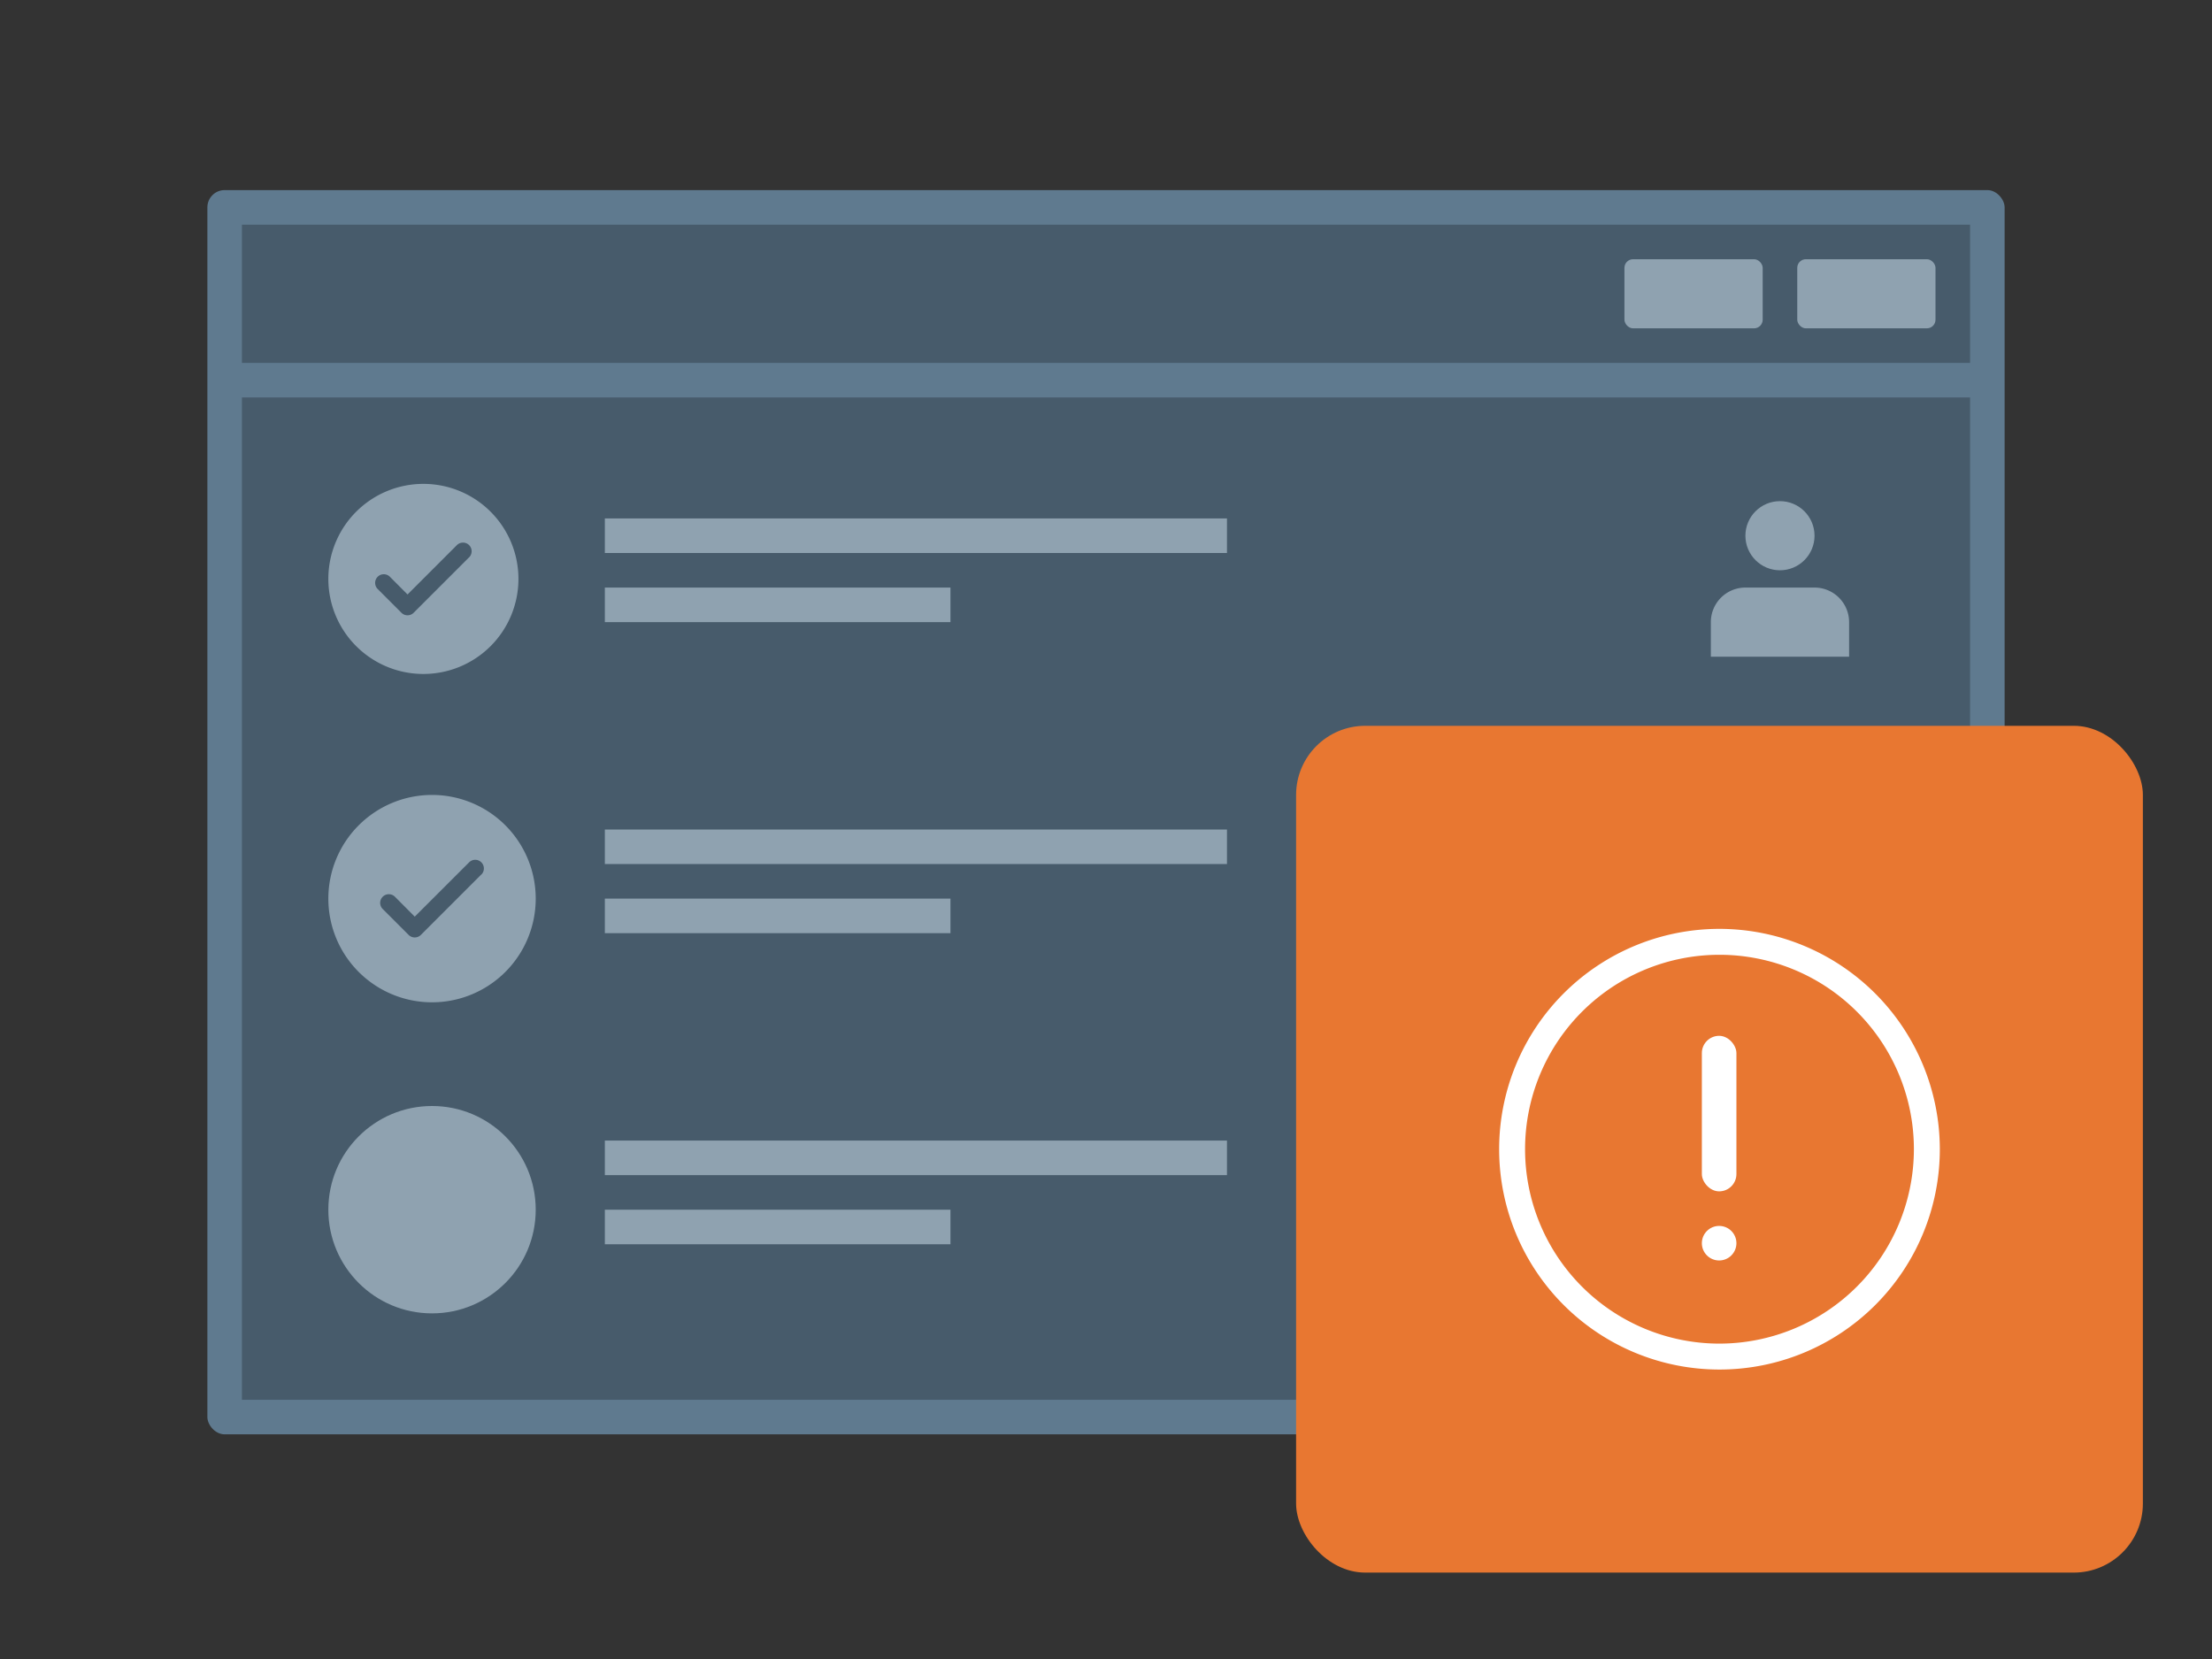 <svg xmlns="http://www.w3.org/2000/svg" xmlns:xlink="http://www.w3.org/1999/xlink" viewBox="0 0 128 96"><rect x="0" y="0" width="128" height="96" fill="#333333" stroke="none"/><defs><symbol id="a" data-name="icon_play" viewBox="0 0 49 49"><path fill="none" d="M0 0h49v49H0z"/><path d="M24.5 11.75A12.75 12.75 0 1 0 37.25 24.5 12.765 12.765 0 0 0 24.5 11.75zm0 24A11.25 11.25 0 1 1 35.75 24.5 11.263 11.263 0 0 1 24.5 35.75z" fill="#fff"/><rect x="23.48" y="17.939" width="2" height="9" rx="1" fill="#fff"/><circle cx="24.48" cy="29.939" r="1" fill="#fff"/></symbol></defs><rect x="12" y="11" width="104" height="72" rx="1" fill="#5F7A8F"/><path fill="#475B6B" d="M14 23h100v58H14zm0-10h100v8H14z"/><rect x="104" y="15" width="8" height="4" rx=".5" fill="#8FA2B0"/><rect x="94" y="15" width="8" height="4" rx=".5" fill="#8FA2B0"/><rect x="75" y="42" width="49" height="49" rx="4" fill="#e87731"/><path fill="#8FA2B0" d="M35 30h36v2H35zm0 4h20v2H35zm-10.5-6a5.5 5.5 0 1 0 5.5 5.5 5.5 5.5 0 0 0-5.5-5.5zm2.646 4.249l-3.209 3.209a.5.5 0 0 1-.708 0l-1.375-1.375a.5.5 0 0 1 .708-.707l1.021 1.024 2.855-2.855a.5.5 0 1 1 .708.707zM35 48h36v2H35zm0 4h20v2H35zm-10-6a6 6 0 1 0 6 6 6 6 0 0 0-6-6zm2.854 4.6l-3.5 3.5a.5.5 0 0 1-.708 0l-1.5-1.5a.5.5 0 0 1 .708-.708L24 53.043l3.146-3.143a.5.5 0 0 1 .708.708zM35 66h36v2H35zm0 4h20v2H35z"/><circle cx="25" cy="70" r="6" fill="#8FA2B0"/><circle cx="103" cy="31" r="2" fill="#8FA2B0"/><path d="M101 34h4a2 2 0 0 1 2 2v2h-8v-2a2 2 0 0 1 2-2z" fill="#8FA2B0"/><use width="49" height="49" transform="translate(75 42)" xlink:href="#a"/></svg>